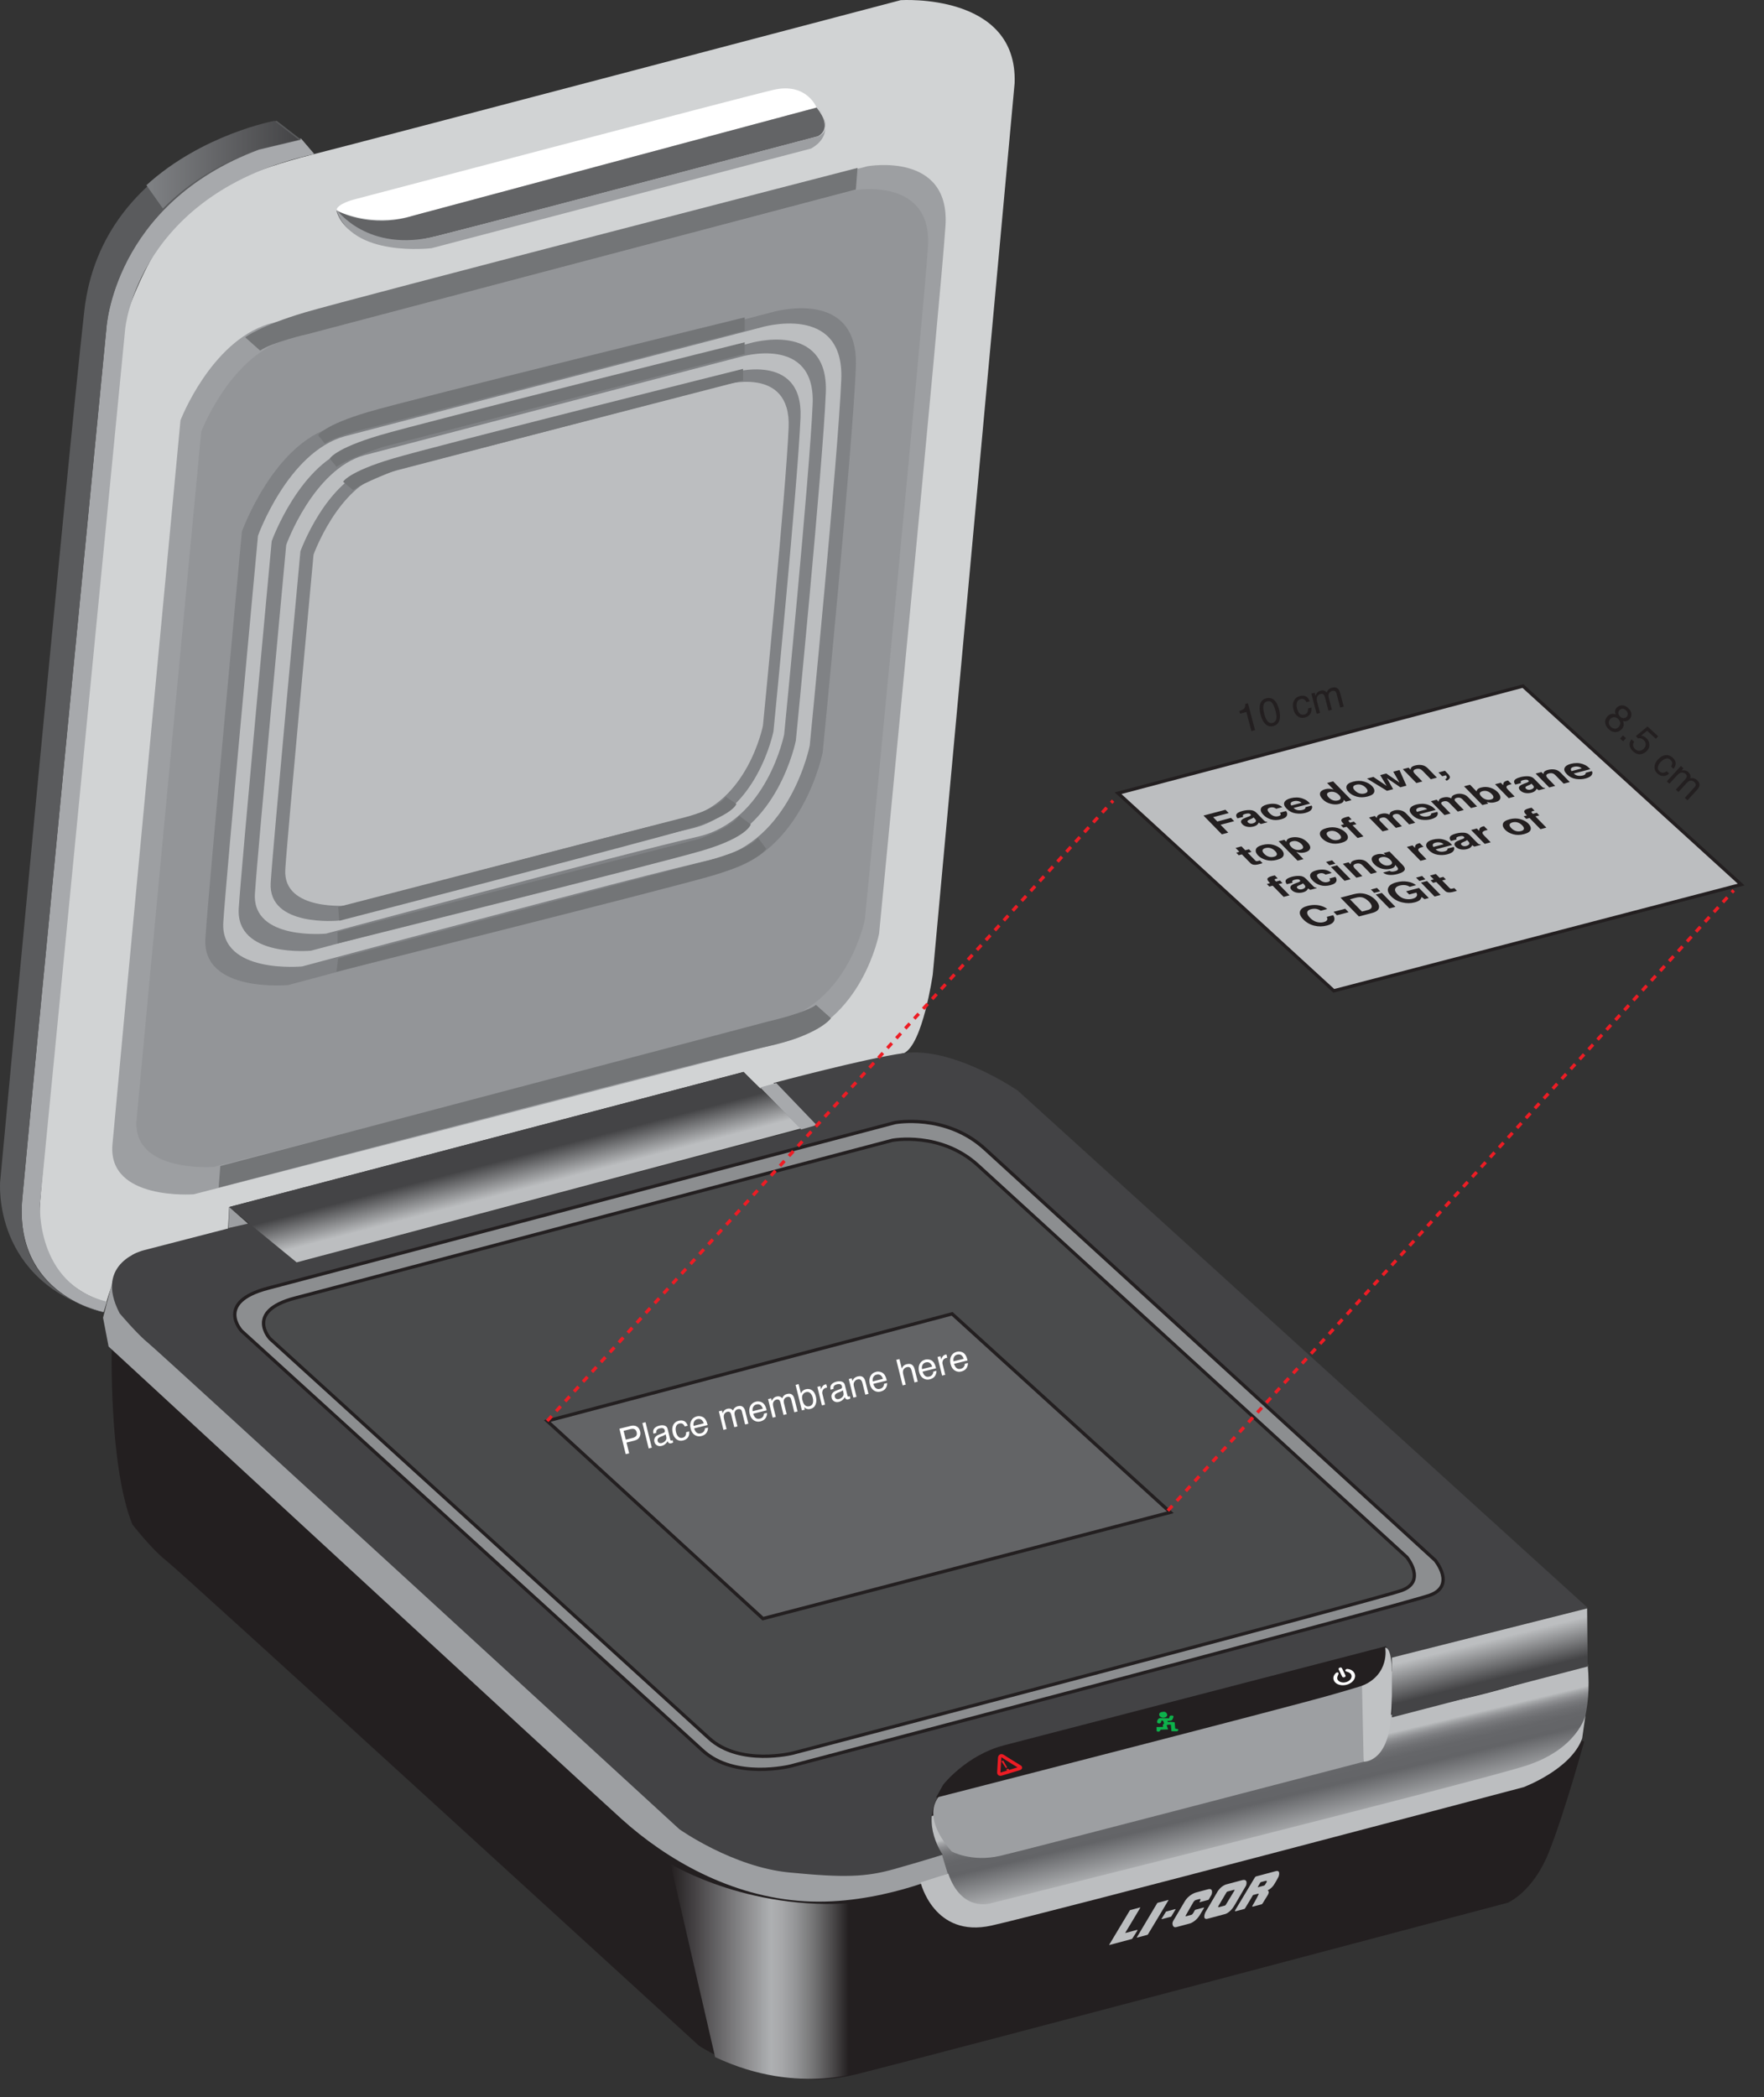 <?xml version="1.0" encoding="UTF-8"?><svg id="Layer_1" xmlns="http://www.w3.org/2000/svg" width="289.562" height="344.13" xmlns:xlink="http://www.w3.org/1999/xlink" viewBox="0 0 289.562 344.13"><rect x="0" y="0" width="289.562" height="344.13" fill="#333333" stroke="none"/><defs><clipPath id="clippath"><rect y="0" width="286.37" height="341.235" style="fill:none;"/></clipPath><clipPath id="clippath-1"><path d="M110.073,305.863s13.689,8.442,32.252,6.19l.188,27.577s-11.251,4.503-25.126-2.063l-7.314-31.704" style="fill:none;"/></clipPath><clipPath id="clippath-2"><rect y="0" width="286.37" height="341.235" style="fill:none;"/></clipPath><linearGradient id="linear-gradient" x1="-144" y1="683.625" x2="-143" y2="683.625" gradientTransform="translate(4781.363 22358.528) scale(32.44 -32.456)" gradientUnits="userSpaceOnUse"><stop offset="0" stop-color="#231f20"/><stop offset=".193" stop-color="#585658"/><stop offset=".511" stop-color="#aeb0b2"/><stop offset=".562" stop-color="#a7a8aa"/><stop offset=".636" stop-color="#949597"/><stop offset=".724" stop-color="#757576"/><stop offset=".824" stop-color="#4a4849"/><stop offset=".904" stop-color="#231f20"/><stop offset="1" stop-color="#231f20"/></linearGradient><clipPath id="clippath-3"><rect y="0" width="286.37" height="341.235" style="fill:none;"/></clipPath><clipPath id="clippath-4"><path d="M151.297,298.363s3.728,14.339,9.758,14.716c0,0-.188,0,5.466-1.131,5.654-1.132,83.115-21.497,83.115-21.497,0,0,9.105-1.983,10.256-7.168,.754-3.394,1.103-5.838,.726-10.175,0,0-1.469-1.179-5.993,1.272-2.898,1.571-10.987,3.612-13.437,4.179-2.45,.565-89.891,19.804-89.891,19.804" style="fill:none;"/></clipPath><linearGradient id="linear-gradient-2" x1="-144" y1="679.02" x2="-143" y2="679.02" gradientTransform="translate(9208.802 -1609.004) rotate(-90) scale(13.264 -13.258) skewX(-.013)" gradientUnits="userSpaceOnUse"><stop offset="0" stop-color="#bcbec0"/><stop offset=".534" stop-color="#636467"/><stop offset=".698" stop-color="#656669"/><stop offset=".784" stop-color="#6d6e71"/><stop offset=".852" stop-color="#7a7b7e"/><stop offset=".911" stop-color="#8d8e91"/><stop offset=".963" stop-color="#a5a7a9"/><stop offset="1" stop-color="#bcbec0"/></linearGradient><clipPath id="clippath-5"><polyline points="228.475 272.018 260.527 263.933 260.618 273.472 228.475 281.829 228.475 272.018" style="fill:none;"/></clipPath><linearGradient id="linear-gradient-3" x1="-144" y1="678.922" x2="-143" y2="678.922" gradientTransform="translate(-4090.731 1190.251) rotate(90) scale(6.388 -6.386) skewX(-.014)" gradientUnits="userSpaceOnUse"><stop offset="0" stop-color="#bcbec0"/><stop offset="1" stop-color="#444446"/></linearGradient><clipPath id="clippath-6"><polyline points="37.617 198.07 48.695 207.154 131.503 185.17 122.06 175.904 37.617 198.07" style="fill:none;"/></clipPath><linearGradient id="linear-gradient-4" x1="-144" y1="678.911" x2="-143" y2="678.911" gradientTransform="translate(3770.244 -587.614) rotate(-90) scale(5.431 -5.429) skewX(-.014)" gradientUnits="userSpaceOnUse"><stop offset="0" stop-color="#bcbec0"/><stop offset="1" stop-color="#444446"/></linearGradient><clipPath id="clippath-7"><rect y="0" width="286.37" height="341.235" style="fill:none;"/></clipPath><clipPath id="clippath-8"><path d="M26.744,34.227c3.617-3.671,8.582-7.141,15.395-9.671l6.901-1.636-3.995-3.088s-11.784,2.164-21.013,10.557" style="fill:none;"/></clipPath><linearGradient id="linear-gradient-5" x1="-144" y1="678.915" x2="-143" y2="678.915" gradientTransform="translate(3625.258 17014.44) scale(25.009 -25.021)" gradientUnits="userSpaceOnUse"><stop offset="0" stop-color="#808285"/><stop offset="1" stop-color="#444446"/></linearGradient></defs><g style="clip-path:url(#clippath);"><path d="M18.349,220.504s-.562,19.886,3.376,29.642c0,0,3.187,4.127,5.624,6.003,2.438,1.876,87.377,79.542,87.377,79.542,0,0,12.064,8.145,25.875,4.69,14.251-3.564,106.877-28.14,106.877-28.14,0,0,4.126-1.688,6.751-8.255,2.625-6.565,5.813-18.196,5.813-18.196L37.85,206.997l-18.938-1.5-.563,15.007" style="fill:#231f20;"/></g><g style="clip-path:url(#clippath-1);"><g style="clip-path:url(#clippath-2);"><rect y="0" width="286.37" height="341.235" style="fill:url(#linear-gradient);"/></g></g><g style="clip-path:url(#clippath-3);"><path d="M17.46,213.695s-11.895-2.634-10.896-16.17c.94-12.731,13.438-143.536,13.438-143.536,0,0,4.904-17.261,14.891-22.893,0,0,7.264-3.452,15.981-5.632C59.59,23.284,147.846,.027,147.846,.027c0,0,19.25-1.272,18.705,13.627l-13.438,146.261s-1.635,11.446-4.722,12.9l-23.789,5.814-2.542-2.725-84.443,22.166-.181,3.634-14.71,3.815s-3.087,.364-5.266,8.176" style="fill:#d1d3d4;"/></g><path d="M44.064,53.171l98.335-25.89s13.619-2.453,12.802,9.811c-.817,12.264-10.896,116.1-10.896,116.1,0,0-2.724,14.445-15.254,17.715-12.53,3.271-97.245,25.073-97.245,25.073,0,0-14.164,1.091-13.347-8.176,.817-9.266,11.168-118.825,11.168-118.825,0,0,4.903-12.809,14.437-15.808" style="fill:#9d9fa2;"/><path d="M46.747,55.818l93.418-24.596s12.939-2.331,12.162,9.32c-.775,11.651-10.351,110.296-10.351,110.296,0,0-2.587,13.722-14.491,16.829-11.903,3.107-92.382,23.82-92.382,23.82,0,0-13.457,1.035-12.681-7.767,.777-8.804,10.61-112.885,10.61-112.885,0,0,4.658-12.169,13.715-15.017" style="fill:#939598;"/><g style="clip-path:url(#clippath-4);"><rect x="148.014" y="259.713" width="116.264" height="65.582" transform="translate(-62.437 56.034) rotate(-13.463)" style="fill:url(#linear-gradient-2);"/></g><path d="M154.566,294.366s-3.995,2.907,1.634,9.448c0,0,3.268,1.817,7.99,.727,4.722-1.09,59.655-15.444,59.655-15.444l1.089-12.9-70.368,18.169" style="fill:#9d9fa2;"/><path d="M16.916,216.24l1.815-6.996s-1.18,3.543,2.18,6.996c3.315,3.407,90.798,83.759,90.798,83.759,0,0,12.168,7.631,20.158,7.086,7.99-.545,9.987,1.453,22.699-2.907l.999,3.27s-11.35,5.27-23.517,4.543c-12.167-.727-22.7-6.905-29.963-13.446-7.264-6.54-84.261-77.581-84.261-77.581l-.908-4.724" style="fill:#9d9fa2;"/><path d="M40.523,200.795l-16.889,4.361s-8.353,1.998-3.995,10.356c0,0,2.906,3.452,4.722,4.906,1.816,1.453,87.166,79.762,87.166,79.762,0,0,8.717,6.178,17.979,7.086,9.261,.908,12.711,.727,17.251-.545,4.54-1.272,7.99-2.362,7.99-2.362,0,0-3.578-4.994-.699-9.674,2.878-4.68,5.421-6.315,15.227-9.04,9.806-2.726,58.111-15.262,58.111-15.262,0,0,.545,.363,.545,1.816l32.687-8.357-93.522-84.85s-10.533-7.267-18.705-6.177c-6.185,.825-21.428,4.905-21.428,4.905l7.082,6.905-85.35,22.529-5.993-5.632s-1.09-.909-2.179-.727" style="fill:#434345;"/><path d="M43.957,211.404l102.966-27.185s8.294-1.574,14.73,4.292c6.435,5.867,73.935,67.535,73.935,67.535,0,0,3.431,4.149-.859,5.723s-104.967,28.043-104.967,28.043c0,0-9.152,2.29-14.444-2.575-5.291-4.864-75.651-68.821-75.651-68.821,0,0-4.433-4.722,4.29-7.012" style="fill:#8c8e90;"/><path d="M43.957,211.404l102.966-27.185s8.294-1.574,14.73,4.292c6.435,5.867,73.935,67.535,73.935,67.535,0,0,3.431,4.149-.859,5.723s-104.967,28.043-104.967,28.043c0,0-9.152,2.29-14.444-2.575-5.291-4.864-75.651-68.821-75.651-68.821,0,0-4.433-4.722,4.29-7.012Z" style="fill:none; stroke:#231f20; stroke-width:.545px;"/><path d="M154.991,292.987s3.728-4.783,9.88-6.388c6.265-1.636,62.515-16.216,62.515-16.216,0,0,.863,1.607,.408,2.725-1.023,2.519-1.962,2.695-9.125,4.769-7.16,2.075-64.621,16.808-64.621,16.808l.943-1.698" style="fill:#231f20;"/><path d="M154.991,292.987s3.728-4.783,9.88-6.388c6.265-1.636,62.515-16.216,62.515-16.216,0,0,.863,1.607,.408,2.725-1.023,2.519-1.962,2.695-9.125,4.769-7.16,2.075-64.621,16.808-64.621,16.808l.943-1.698Z" style="fill:none; stroke:#231f20; stroke-width:.409px;"/><path d="M165.109,290.122l-.734-1.118,.312-.095,.644,1.147-.222,.066Zm.124,.362c-.052-.085-.008-.171,.102-.204,.117-.036,.231,.003,.281,.088,.051,.083,.015,.169-.102,.205-.114,.034-.231-.006-.281-.089Z" style="fill:#ed1c24;"/><path d="M163.956,290.764l.138-2.346s.078-.536,.597-.181c.518,.355,2.604,1.625,2.604,1.625,0,0,.488,.218,.018,.361-.469,.143-2.9,.879-2.9,.879,0,0-.536,.198-.457-.338Z" style="fill:none; stroke:#ed1c24; stroke-linecap:round; stroke-linejoin:round; stroke-width:.545px;"/><path d="M190.34,281.574s-.247-.476,.283-.613c.531-.137,.757-.058,.929,.275,.171,.335-.129,.572-.472,.631-.342,.061-.593-.118-.728-.268" style="fill:#0db14b;"/><path d="M190.468,281.943l1.438,.03,.095-.342s.05-.106,.264-.113c.215-.006,.395,.034,.358,.223-.038,.188-.192,.46-.192,.46,0,0-.064,.216-.799,.185l.084,.207s.59-.081,1.108,.034l.089,1.051s.925,.031,.301,.429l-.919-.014-.095-1.074s-.447-.067-.692,.085l.233,.689-1.256,.046s.033,.291-.391,.336l-.226-.1-.026-.663,1.082-.024-.056-.272s.106-.247,.218-.301l-.162-.457-.294-.016s.019,.403-.266,.471c0,0-.397,.032-.428-.207-.031-.237,.15-.558,.365-.643l.167-.02" style="fill:#0db14b;"/><path d="M221.068,274.315c.307,.093,.604,.221,.73,.475,.217,.443-.108,.985-.727,1.209-.618,.226-1.296,.049-1.513-.395-.121-.246-.02-.511,.099-.761,.089-.188,.066-.271,.066-.271-.099-.276-.435-.038-.435-.038-.3,.291-.575,.731-.305,1.277,.325,.665,1.342,.931,2.269,.593,.927-.337,1.414-1.151,1.088-1.815-.215-.437-.656-.691-1.244-.725,0,0-.271,.112-.258,.21,.012,.101-.045,.159,.23,.241" style="fill:#fff;"/><path d="M220.865,274.942c.052,.106-.026,.237-.174,.291-.149,.054-.313,.012-.365-.095l-.584-1.19c-.052-.106,.027-.238,.174-.292,.15-.054,.312-.011,.364,.096l.585,1.19" style="fill:#fff;"/><path d="M185.457,313.501l-3.37,5.613s-.059,.078,.047,.049c.106-.027,3.592-.958,3.592-.958,0,0,.078-.024,.127-.065,.048-.041,.835-1.318,.835-1.318,0,0,.115-.174-.084-.121-.211,.056-1.848,.494-1.848,.494,0,0-.071-.002-.026-.056,.047-.054,2.435-4.064,2.435-4.064,0,0,.046-.085-.048-.06-.094,.026-1.567,.419-1.567,.419,0,0-.067,.005-.093,.067" style="fill:#bcbec0;"/><path d="M189.956,312.306l-3.331,5.588s-.068,.091,.048,.06c.117-.032,1.649-.441,1.649-.441,0,0,.048-.002,.104-.07,.059-.066,3.39-5.644,3.39-5.644,0,0-.025-.034-.071-.011-.047,.022-1.684,.45-1.684,.45,0,0-.065,.001-.105,.068" style="fill:#bcbec0;"/><path d="M191.352,313.771l-.678,1.1s-.035,.081,.059,.056,1.403-.375,1.403-.375c0,0,.107-.007,.141-.077,.022-.048,.697-1.147,.697-1.147,0,0,.022-.068-.072-.042-.093,.024-1.423,.379-1.423,.379,0,0-.104,.018-.127,.106" style="fill:#bcbec0;"/><path d="M194.456,312.055l-1.85,3.124s-.159,.284-.145,.485c.016,.202,.099,.715,.633,.572,.375-.101,2.261-.604,2.261-.604,0,0,.897-.279,1.538-1.285l.73-1.209s.127-.158-.13-.089l-1.205,.322s-.135,.02-.209,.18c-.108,.233-.21,.379-.21,.379,0,0-.142,.251-.307,.294-.164,.044-.842,.226-.842,.226,0,0-.198,.074-.061-.16,.136-.231,1.186-2.069,1.186-2.069,0,0,.17-.356,.462-.433,.293-.079,.597-.161,.597-.161,0,0,.257-.048,.122,.226-.136,.275-.114,.206-.114,.206,0,0-.058,.108,.059,.077,.152-.042,1.311-.35,1.311-.35,0,0,.081-.011,.116-.051,.034-.041,.48-.82,.48-.82,0,0,.418-1.154-.603-.88-.878,.233-1.86,.497-1.86,.497,0,0-1.206,.249-1.959,1.523" style="fill:#bcbec0;"/><path d="M203.866,308.543l-2.445,.653s-1.007,.166-1.667,1.395l-1.887,3.207s-.608,1.327,.389,1.058c.982-.264,2.862-.765,2.862-.765,0,0,.799-.195,1.504-1.391,.64-1.085,1.917-3.275,1.917-3.275,0,0,.439-1.179-.673-.882m-1.263,1.748s-1.29,2.129-1.382,2.278c-.091,.148-.198,.146-.198,.146,0,0-.676,.181-.923,.247-.245,.065-.085-.204-.085-.204,0,0,1.232-2.084,1.312-2.218,.081-.136,.22-.153,.22-.153,0,0,.843-.225,1.019-.272,.175-.047,.037,.176,.037,.176Z" style="fill:#bcbec0;"/><path d="M208.158,310.279c.003,.001,.004,.002,.004,.002,0,0-.029-.027-.004-.002" style="fill:#bcbec0;"/><path d="M208.293,310.091c-.001,0-.004,.002-.004,.002,0,0,.011-.005,.004-.002" style="fill:#bcbec0;"/><path d="M209.41,307.057c-.9,.24-3.193,.852-3.193,.852,0,0-.142,.019-.244,.201l-3.245,5.398s-.043,.166,.111,.126c.151-.041,1.458-.388,1.458-.388,0,0,.041-.052,.11-.142,.068-.09,1.219-2.032,1.219-2.032,0,0,.045-.093,.103-.109,.083-.023,.738-.197,.738-.197,0,0,.204-.078,.119,.122-.209,.498-1.039,1.918-1.039,1.918,0,0,.028,.096,.145,.063,.117-.031,1.435-.383,1.435-.383,0,0,.076-.069,.157-.183,.08-.115,.831-1.349,.831-1.349,0,0,.253-.448,.107-.606-.036-.038-.054-.058-.064-.069-.018-.011-.112-.072,.025-.137,.077-.036,.103-.048,.11-.051,.024-.013,.494-.269,.861-.858,.483-.775,.725-1.28,.725-1.28,0,0,.433-1.137-.469-.896m-1.507,1.828s-.206,.344-.264,.432c-.057,.088-.173,.119-.173,.119,0,0-.761,.202-.913,.244-.152,.041-.06-.088-.06-.088l.377-.647c.06-.086,.127-.095,.127-.095,0,0,.386-.104,.737-.197,.351-.094,.169,.232,.169,.232Z" style="fill:#bcbec0;"/><path d="M223.845,289.097s3.904,.182,4.449-7.086c.545-7.268,.181-7.813,.181-7.813,0,0,0-3.815-1.089-3.815,0,0,.817,4.36-3.814,6.268l.273,12.446" style="fill:#c0c2c4;"/><path d="M151.115,308.901s2.179,9.175,11.622,7.086c8.732-1.932,87.349-22.711,87.349-22.711,0,0,7.809-2.908,9.625-7.995l.544-3.815s-1.271,5.632-9.988,8.358c-9.669,3.023-87.711,22.529-87.711,22.529,0,0-4.721,1.454-6.901-4.905l-4.54,1.453" style="fill:#bcbec0;"/><g style="clip-path:url(#clippath-5);"><rect x="226.798" y="260.335" width="35.498" height="25.092" transform="translate(-58.332 66.648) rotate(-13.883)" style="fill:url(#linear-gradient-3);"/></g><g style="clip-path:url(#clippath-6);"><rect x="35.198" y="164.614" width="98.724" height="53.83" transform="translate(-45.356 27.347) rotate(-14.533)" style="fill:url(#linear-gradient-4);"/></g><polyline points="37.617 198.07 37.526 201.522 40.704 200.796 37.617 198.07" style="fill:#9d9fa2;"/><polyline points="127.417 177.72 124.784 178.447 131.503 185.351 134.045 184.625 127.417 177.72" style="fill:#a7a9ac;"/><g style="clip-path:url(#clippath-7);"><path d="M51.6,25.282l-2.179-2.544-6.9,1.636c-23.971,8.903-25.061,29.434-25.061,29.434,0,0-12.349,126.82-13.801,142.809-1.453,15.988,13.347,18.713,13.347,18.713l.545-1.726c-11.804-2.907-10.987-16.079-10.987-16.079L20.547,53.989s1.998-22.348,31.053-28.707" style="fill:#a7a9ac;"/><path d="M17.097,215.33s-14.891-2.543-13.438-18.532c1.452-15.989,13.801-142.809,13.801-142.809,0,0,1.089-20.531,25.06-29.434l6.901-1.635-3.995-3.089s-28.693,5.27-31.598,31.251C10.923,77.064,.027,193.891,.027,193.891c0,0-1.454,16.534,17.07,21.439" style="fill:#5a5b5d;"/></g><g style="clip-path:url(#clippath-8);"><rect x="24.032" y="19.832" width="25.008" height="14.395" style="fill:url(#linear-gradient-5);"/></g><path d="M55.232,34.548s5.448,2.725,12.349,.909c6.901-1.817,66.464-17.806,66.464-17.806,0,0-1.634-4.179-7.082-2.907-5.448,1.272-68.825,17.987-68.825,17.987,0,0-2.906,.727-2.906,1.817" style="fill:#fff;"/><path d="M55.232,34.548s1.453,7.995,16.526,4.179c15.072-3.815,62.469-16.352,62.469-16.352,0,0,2.724-1.09-.182-4.724l-66.464,17.806s-5.993,2.18-12.349-.909" style="fill:#636466;"/><path d="M55.232,34.367s5.085,7.267,16.526,4.36c11.44-2.907,61.742-16.17,61.742-16.17,0,0,3.995-.182,.727-5.088,0,0,3.45,4.361-1.09,6.905l-62.287,16.352s-13.257,1.635-15.618-6.359" style="fill:#9d9fa2;"/><path d="M54.687,70.069l71.913-18.805s14.437-4.361,13.892,8.994c-.545,13.354-5.448,63.228-5.448,63.228,0,0-3.269,16.625-16.616,19.622-13.348,2.998-71.095,18.533-71.095,18.533,0,0-14.165,1.363-13.62-7.631,.429-7.078,5.993-66.771,5.993-66.771,0,0,5.175-14.445,14.981-17.17" style="fill:#808285;"/><path d="M56.58,71.6l68.317-17.865s13.715-4.142,13.198,8.544c-.517,12.687-5.176,60.067-5.176,60.067,0,0-3.105,15.794-15.785,18.642-12.68,2.848-67.54,17.605-67.54,17.605,0,0-13.457,1.295-12.939-7.249,.407-6.724,5.693-63.432,5.693-63.432,0,0,4.917-13.723,14.232-16.312" style="fill:#bcbec0;"/><path d="M58.12,73.314l64.901-16.972s13.03-3.935,12.538,8.117c-.492,12.053-4.917,57.064-4.917,57.064,0,0-2.95,15.004-14.996,17.709-12.046,2.706-64.59,16.776-64.59,16.776,0,0-12.357,1.18-11.865-6.937,.387-6.388,5.408-60.261,5.408-60.261,0,0,4.671-13.036,13.521-15.496" style="fill:#808285;"/><path d="M59.828,74.696l61.657-16.123s12.377-3.738,11.911,7.711c-.467,11.45-4.672,54.21-4.672,54.21,0,0-2.802,14.254-14.245,16.825-11.445,2.57-60.956,15.889-60.956,15.889,0,0-12.144,1.168-11.677-6.542,.368-6.07,5.138-57.249,5.138-57.249,0,0,4.437-12.384,12.844-14.721" style="fill:#bcbec0;"/><path d="M61.517,76.489l58.574-15.317s11.759-3.552,11.315,7.325c-.444,10.878-4.438,51.5-4.438,51.5,0,0-2.661,13.542-13.533,15.984-10.872,2.441-57.908,15.094-57.908,15.094,0,0-11.538,1.11-11.093-6.216,.349-5.764,4.88-54.385,4.88-54.385,0,0,4.216-11.765,12.203-13.985" style="fill:#808285;"/><path d="M63.06,77.736l55.643-14.551s11.172-3.374,10.751,6.959c-.422,10.334-4.216,48.925-4.216,48.925,0,0-2.529,12.864-12.857,15.184-10.329,2.319-55.012,14.34-55.012,14.34,0,0-10.961,1.055-10.539-5.904,.331-5.478,4.637-51.667,4.637-51.667,0,0,4.005-11.177,11.593-13.286" style="fill:#bcbec0;"/><path d="M57.956,80.425l-1.634-1.362s.817-1.636,8.171-3.816c7.355-2.18,57.476-14.717,57.476-14.717v1.908l-56.931,14.717s-5.175,1.908-7.082,3.27" style="fill:#737577;"/><path d="M55.232,76.61l-1.089-1.363s.817-1.635,8.171-3.816c7.355-2.18,59.927-15.261,59.927-15.261v1.907l-59.382,15.262s-5.72,1.908-7.627,3.271" style="fill:#737577;"/><path d="M53.325,72.794l-1.089-1.363s.817-1.635,8.172-3.815c7.354-2.18,61.833-15.535,61.833-15.535v2.181l-61.016,15.807s-5.993,1.362-7.9,2.725" style="fill:#737577;"/><path d="M42.702,57.532l-2.452-2.18s2.452-1.908,9.807-4.088c7.354-2.181,90.707-23.711,90.707-23.711l-.272,3.543L50.601,54.807s-5.992,1.363-7.899,2.725" style="fill:#737577;"/><path d="M133.954,164.911l2.452,2.181s-1.635,2.452-9.262,4.36c-1.323,.331-1.612-.007-91.252,23.438l.272-3.543,89.891-23.71s5.993-1.363,7.899-2.726" style="fill:#737577;"/><path d="M119.154,130.753l1.725,1.181s-.544,1.908-7.899,4.088c-7.355,2.181-57.294,15.08-57.294,15.08l-.182-2.27,56.931-14.717s5.267-1.272,6.719-3.362" style="fill:#737577;"/><path d="M121.334,133.842l1.906,1.453s-.544,2.09-7.899,4.27c-7.355,2.181-59.927,15.262-59.927,15.262v-1.907l59.382-15.262s5.448-1.908,6.538-3.816" style="fill:#737577;"/><path d="M124.42,137.476l1.362,1.817s-1.362,2.18-8.716,4.361c-7.355,2.18-61.834,15.807-61.834,15.807l.272-2.181,60.745-16.079s6.719-1.727,8.171-3.725" style="fill:#737577;"/><path d="M48.422,213.014l98.062-25.891s7.9-1.499,14.029,4.088c6.129,5.587,70.414,64.318,70.414,64.318,0,0,3.269,3.952-.817,5.451-4.086,1.499-99.969,26.709-99.969,26.709,0,0-8.717,2.18-13.756-2.453-5.04-4.633-72.049-65.545-72.049-65.545,0,0-4.222-4.497,4.086-6.677" style="fill:#4a4b4c;"/><path d="M48.422,213.014l98.062-25.891s7.9-1.499,14.029,4.088c6.129,5.587,70.414,64.318,70.414,64.318,0,0,3.269,3.952-.817,5.451-4.086,1.499-99.969,26.709-99.969,26.709,0,0-8.717,2.18-13.756-2.453-5.04-4.633-72.049-65.545-72.049-65.545,0,0-4.222-4.497,4.086-6.677Z" style="fill:none; stroke:#231f20; stroke-width:.545px;"/><polyline points="89.826 233.182 125.238 265.613 192.111 248.171 156.291 215.603 89.826 233.182" style="fill:#636466;"/><polygon points="89.826 233.182 125.238 265.613 192.111 248.171 156.291 215.603 89.826 233.182" style="fill:none; stroke:#231f20; stroke-width:.545px;"/><polyline points="183.53 130.163 218.942 162.595 285.815 145.152 249.995 112.584 183.53 130.163" style="fill:#bcbec0;"/><polygon points="183.53 130.163 218.942 162.595 285.815 145.152 249.995 112.584 183.53 130.163" style="fill:none; stroke:#231f20; stroke-width:.545px;"/><g><path d="M101.679,234.45l1.866-.463c.369-.092,.693-.06,.972,.092,.279,.153,.466,.419,.56,.798,.081,.326,.05,.635-.093,.926-.143,.292-.422,.49-.84,.594l-1.303,.323,.438,1.764-.565,.14-1.035-4.174Zm2.334,.031c-.139-.028-.315-.016-.532,.038l-1.116,.277,.358,1.446,1.116-.277c.252-.062,.443-.167,.573-.314,.13-.146,.161-.356,.094-.629-.076-.307-.241-.488-.493-.541Z" style="fill:#fff;"/><path d="M105.449,233.514l.512-.127,1.035,4.174-.512,.127-1.035-4.174Z" style="fill:#fff;"/><path d="M108.936,235.125c.113-.045,.18-.113,.199-.206,.011-.051,.006-.12-.016-.206-.043-.175-.137-.287-.279-.335-.144-.049-.33-.044-.561,.013-.266,.066-.436,.185-.513,.357-.043,.096-.053,.225-.033,.388l-.477,.118c-.084-.378-.027-.67,.169-.875,.197-.206,.45-.346,.758-.423,.357-.088,.665-.093,.922-.012,.256,.082,.419,.266,.49,.554l.435,1.753c.014,.053,.034,.093,.065,.12,.029,.026,.079,.031,.149,.014,.023-.005,.048-.013,.075-.023,.028-.01,.058-.021,.088-.035l.094,.377c-.073,.043-.131,.072-.171,.088-.04,.016-.097,.033-.168,.05-.176,.044-.319,.013-.431-.092-.058-.056-.11-.142-.157-.259-.071,.163-.19,.317-.36,.466s-.373,.253-.607,.311c-.282,.07-.534,.042-.756-.085-.221-.127-.363-.318-.428-.576-.069-.282-.036-.522,.102-.722,.138-.198,.346-.351,.622-.459l.79-.304Zm-.734,1.648c.129,.058,.268,.069,.415,.033,.18-.044,.344-.13,.492-.254,.25-.209,.336-.47,.258-.784l-.102-.411c-.052,.055-.125,.109-.216,.16-.091,.05-.184,.094-.275,.128l-.299,.117c-.179,.07-.309,.144-.389,.22-.136,.128-.181,.289-.132,.484,.036,.147,.119,.25,.248,.308Z" style="fill:#fff;"/></g><g><path d="M112.29,233.189c.256,.113,.457,.368,.602,.764l-.497,.123c-.077-.18-.185-.318-.323-.416-.139-.097-.327-.116-.566-.057-.325,.081-.519,.297-.58,.65-.04,.229-.022,.495,.053,.797,.076,.305,.204,.545,.385,.721,.18,.176,.408,.23,.685,.162,.212-.053,.364-.159,.456-.319s.134-.358,.125-.594l.498-.123c.043,.417-.026,.748-.207,.991-.181,.243-.448,.408-.803,.496-.398,.099-.751,.032-1.059-.2-.31-.232-.518-.566-.626-1.002-.132-.534-.106-.981,.08-1.344,.185-.361,.478-.592,.88-.692,.343-.085,.643-.071,.898,.043Z" style="fill:#fff;"/><path d="M115.049,232.421c.226,.051,.412,.144,.558,.279,.14,.128,.252,.29,.336,.487,.065,.133,.137,.352,.213,.659l-2.213,.549c.086,.307,.22,.538,.401,.691,.182,.154,.414,.196,.698,.126,.265-.066,.454-.207,.568-.423,.062-.124,.096-.259,.099-.404l.503-.124c.015,.115,.002,.25-.04,.407-.04,.156-.096,.289-.166,.398-.116,.19-.282,.339-.496,.449-.114,.06-.249,.11-.403,.148-.376,.094-.73,.035-1.06-.176-.33-.21-.557-.564-.68-1.06-.121-.488-.088-.918,.101-1.288,.188-.371,.494-.608,.919-.714,.215-.053,.435-.054,.662-.002Zm.479,1.149c-.076-.216-.168-.382-.275-.496-.2-.212-.463-.277-.787-.197-.232,.058-.407,.191-.522,.4-.116,.208-.146,.445-.091,.709l1.676-.416Z" style="fill:#fff;"/></g><g><path d="M118,231.599l.506-.126,.106,.432c.084-.18,.167-.315,.248-.408,.141-.157,.317-.263,.531-.315,.242-.06,.452-.049,.629,.034,.101,.047,.201,.128,.302,.244,.073-.191,.178-.345,.31-.461,.135-.117,.297-.199,.488-.247,.409-.102,.724-.022,.944,.236,.119,.14,.213,.343,.279,.612l.503,2.025-.531,.132-.525-2.114c-.05-.202-.135-.329-.256-.379-.119-.051-.252-.059-.398-.022-.2,.05-.356,.16-.468,.331-.112,.17-.128,.412-.051,.728l.44,1.77-.519,.129-.493-1.986c-.051-.206-.112-.351-.185-.433-.112-.123-.275-.158-.487-.105-.193,.048-.35,.166-.471,.355-.121,.189-.134,.478-.036,.871l.4,1.614-.512,.127-.754-3.043Z" style="fill:#fff;"/><path d="M124.744,230.013c.227,.051,.412,.144,.558,.279,.14,.129,.252,.29,.337,.486,.065,.133,.136,.352,.211,.659l-2.212,.55c.086,.307,.22,.538,.401,.691s.415,.195,.698,.125c.266-.065,.454-.207,.568-.424,.062-.124,.096-.259,.099-.403l.503-.125c.015,.115,.001,.251-.039,.407-.041,.155-.097,.289-.167,.398-.116,.19-.282,.34-.496,.449-.114,.06-.249,.11-.403,.148-.376,.093-.73,.034-1.06-.177-.33-.21-.556-.564-.679-1.06-.121-.489-.089-.918,.1-1.289,.189-.37,.494-.608,.92-.714,.214-.053,.435-.054,.661-.003Zm.479,1.149c-.075-.217-.167-.382-.275-.496-.2-.211-.462-.277-.787-.196-.233,.058-.407,.191-.522,.4-.116,.208-.146,.444-.091,.708l1.676-.416Z" style="fill:#fff;"/></g><path d="M126.079,229.593l.505-.125,.107,.432c.084-.18,.167-.316,.248-.408,.141-.158,.316-.263,.531-.316,.242-.06,.452-.049,.629,.034,.101,.047,.201,.129,.302,.244,.073-.19,.177-.344,.31-.461s.297-.199,.488-.246c.408-.102,.724-.022,.944,.235,.119,.14,.212,.344,.279,.612l.502,2.026-.531,.132-.524-2.114c-.05-.202-.136-.329-.255-.38-.12-.051-.253-.058-.399-.021-.2,.05-.356,.16-.468,.33-.111,.171-.129,.413-.051,.728l.44,1.77-.519,.129-.492-1.986c-.052-.206-.113-.351-.186-.434-.113-.122-.275-.158-.487-.105-.193,.048-.351,.167-.472,.355-.12,.19-.132,.479-.035,.871l.4,1.614-.511,.127-.755-3.043Z" style="fill:#fff;"/><path d="M130.596,227.255l.497-.123,.376,1.515c.076-.174,.183-.318,.319-.433,.137-.116,.296-.196,.479-.241,.379-.095,.721-.041,1.022,.161s.515,.556,.641,1.064c.119,.481,.102,.91-.054,1.287-.154,.376-.44,.616-.854,.718-.231,.058-.441,.051-.628-.021-.112-.043-.24-.124-.385-.243l.097,.389-.472,.117-1.039-4.189Zm2.824,3.019c.083-.254,.08-.561-.009-.921-.079-.32-.215-.568-.404-.744-.19-.176-.419-.231-.686-.165-.233,.058-.417,.195-.551,.411-.133,.216-.149,.521-.052,.917,.071,.286,.165,.509,.281,.669,.218,.303,.511,.408,.88,.316,.277-.069,.457-.23,.541-.484Z" style="fill:#fff;"/><g><path d="M134.171,227.584l.486-.121,.13,.526c.015-.113,.081-.262,.2-.447,.119-.185,.279-.303,.482-.352,.009-.003,.025-.006,.049-.01s.062-.01,.119-.018l.134,.54c-.032,.002-.06,.005-.086,.01-.026,.004-.055,.01-.085,.018-.258,.065-.435,.196-.532,.397-.097,.199-.118,.408-.065,.624l.434,1.75-.512,.127-.755-3.043Z" style="fill:#fff;"/><path d="M138.022,227.903c.114-.044,.181-.113,.199-.206,.012-.052,.007-.12-.015-.206-.043-.175-.136-.286-.279-.334s-.33-.044-.561,.014c-.266,.065-.436,.185-.513,.357-.043,.096-.054,.225-.033,.388l-.477,.118c-.084-.378-.027-.671,.17-.876s.45-.346,.758-.422c.357-.089,.665-.093,.922-.013,.256,.082,.418,.267,.49,.555l.435,1.753c.013,.054,.034,.094,.065,.12,.029,.027,.08,.031,.149,.015,.023-.006,.048-.014,.075-.023,.028-.011,.058-.021,.088-.035l.094,.378c-.073,.042-.131,.071-.171,.087-.04,.017-.097,.033-.168,.051-.176,.044-.319,.013-.431-.092-.058-.057-.11-.143-.157-.26-.071,.162-.19,.317-.361,.467-.17,.148-.372,.252-.606,.31-.282,.07-.534,.042-.756-.085s-.363-.319-.428-.576c-.069-.282-.036-.522,.102-.722,.138-.198,.345-.352,.622-.458l.789-.305Zm-.733,1.648c.13,.059,.268,.069,.416,.033,.179-.045,.343-.13,.491-.255,.25-.209,.336-.47,.258-.784l-.102-.411c-.052,.056-.124,.108-.216,.159-.092,.052-.184,.095-.275,.129l-.299,.116c-.18,.071-.309,.144-.389,.22-.137,.129-.181,.29-.132,.485,.036,.147,.119,.249,.248,.308Z" style="fill:#fff;"/></g><g><path d="M139.328,226.304l.486-.121,.106,.432c.1-.214,.221-.379,.363-.497,.141-.118,.31-.201,.507-.25,.432-.107,.761-.029,.987,.234,.124,.144,.225,.37,.301,.677l.483,1.952-.519,.129-.476-1.918c-.047-.186-.111-.329-.193-.428-.139-.167-.327-.221-.565-.162-.121,.03-.218,.067-.289,.111-.13,.077-.231,.19-.307,.342-.06,.122-.09,.239-.089,.352,.001,.114,.025,.27,.075,.468l.396,1.595-.512,.127-.755-3.043Z" style="fill:#fff;"/><path d="M144.462,225.118c.227,.051,.412,.144,.558,.279,.14,.129,.252,.29,.336,.487,.065,.133,.136,.352,.212,.659l-2.212,.549c.086,.307,.221,.538,.401,.691,.182,.153,.414,.195,.698,.124,.265-.066,.454-.206,.568-.423,.062-.124,.096-.259,.099-.404l.503-.124c.015,.115,.001,.251-.039,.407-.041,.156-.097,.289-.167,.398-.116,.19-.282,.34-.496,.449-.114,.06-.249,.11-.403,.148-.376,.093-.73,.035-1.06-.176-.329-.21-.556-.564-.679-1.06-.121-.489-.088-.918,.1-1.289s.494-.608,.92-.714c.215-.053,.435-.054,.661-.003Zm.479,1.149c-.076-.216-.168-.382-.275-.496-.2-.211-.463-.277-.787-.197-.232,.058-.407,.191-.522,.4-.116,.208-.145,.445-.091,.709l1.676-.416Z" style="fill:#fff;"/></g><g><path d="M147.128,223.151l.512-.127,.387,1.557c.082-.183,.164-.318,.245-.404,.139-.149,.33-.254,.576-.315,.441-.109,.778-.028,1.013,.24,.127,.147,.228,.37,.302,.67l.484,1.952-.525,.131-.476-1.918c-.056-.224-.125-.38-.207-.471-.134-.144-.329-.184-.585-.12-.212,.053-.386,.173-.522,.362-.136,.189-.153,.485-.053,.891l.4,1.614-.512,.127-1.039-4.189Z" style="fill:#fff;"/><path d="M152.547,223.11c.226,.052,.412,.144,.558,.279,.14,.129,.252,.29,.336,.487,.065,.133,.136,.352,.212,.659l-2.212,.549c.086,.308,.22,.538,.401,.691s.414,.195,.698,.125c.265-.066,.454-.207,.568-.423,.062-.125,.096-.259,.099-.404l.503-.125c.015,.115,.002,.251-.04,.407-.04,.156-.096,.289-.166,.398-.117,.19-.282,.34-.496,.449-.114,.06-.249,.11-.403,.148-.376,.094-.73,.035-1.06-.176s-.557-.564-.68-1.06c-.121-.488-.088-.918,.101-1.289,.188-.37,.494-.608,.919-.714,.215-.053,.435-.054,.662-.003Zm.479,1.149c-.076-.216-.168-.382-.275-.495-.2-.212-.463-.277-.787-.197-.232,.058-.407,.191-.522,.4-.116,.208-.146,.444-.091,.708l1.676-.416Z" style="fill:#fff;"/></g><path d="M153.894,222.688l.485-.121,.131,.526c.015-.112,.081-.262,.199-.447,.119-.185,.28-.302,.483-.352,.009-.002,.025-.006,.049-.01,.022-.004,.062-.009,.118-.017l.134,.539c-.031,.002-.06,.005-.086,.01-.026,.004-.055,.01-.084,.018-.258,.065-.435,.196-.532,.397-.098,.199-.119,.407-.065,.624l.435,1.75-.512,.127-.755-3.043Z" style="fill:#fff;"/><path d="M157.718,221.827c.226,.051,.411,.144,.557,.28,.14,.128,.252,.29,.336,.486,.065,.133,.136,.353,.212,.66l-2.212,.549c.086,.307,.22,.538,.401,.691,.182,.154,.414,.195,.698,.125,.265-.065,.454-.206,.568-.423,.062-.124,.096-.259,.099-.404l.503-.124c.015,.115,.002,.251-.039,.406-.041,.156-.097,.289-.167,.399-.116,.19-.282,.339-.496,.449-.114,.06-.249,.11-.403,.148-.376,.093-.73,.034-1.059-.177-.33-.21-.557-.564-.681-1.06-.121-.488-.087-.918,.101-1.289,.188-.37,.494-.608,.919-.713,.215-.054,.435-.055,.663-.003Zm.478,1.149c-.076-.216-.168-.382-.275-.496-.199-.212-.463-.277-.787-.197-.232,.058-.407,.191-.522,.4-.116,.208-.145,.444-.091,.709l1.676-.416Z" style="fill:#fff;"/><g><path d="M203.554,117.111l-.112-.426c.391-.145,.652-.285,.787-.418,.135-.134,.194-.382,.183-.744l.439-.116,1.164,4.402-.592,.157-.828-3.13-1.04,.274Z" style="fill:#231f20;"/><path d="M209.259,114.977c.294,.311,.525,.785,.692,1.419,.159,.601,.201,1.121,.126,1.562-.109,.634-.459,1.027-1.047,1.184-.531,.141-.987,.015-1.369-.378-.317-.328-.561-.816-.733-1.464-.133-.503-.182-.951-.148-1.346,.065-.735,.417-1.187,1.052-1.355,.572-.151,1.048-.025,1.428,.379Zm.221,3.093c.103-.3,.064-.799-.121-1.494-.133-.502-.305-.899-.514-1.19s-.492-.391-.849-.296c-.328,.087-.527,.305-.597,.652s-.026,.821,.133,1.42c.119,.451,.264,.801,.433,1.049,.259,.379,.568,.519,.927,.425,.288-.076,.484-.265,.588-.565Z" style="fill:#231f20;"/><path d="M214.324,114.26c.281,.119,.504,.394,.668,.823l-.54,.144c-.087-.195-.206-.345-.358-.448-.154-.104-.359-.122-.618-.054-.354,.094-.561,.334-.623,.72-.039,.25-.016,.54,.071,.869,.088,.331,.232,.591,.432,.779,.199,.19,.449,.244,.75,.165,.23-.061,.395-.18,.492-.356,.097-.176,.14-.393,.126-.65l.54-.143c.055,.455-.015,.815-.208,1.084-.192,.269-.482,.453-.866,.555-.433,.114-.819,.048-1.16-.199-.34-.249-.573-.609-.698-1.083-.153-.58-.133-1.068,.064-1.467,.196-.398,.513-.654,.949-.77,.372-.098,.699-.088,.981,.032Z" style="fill:#231f20;"/><path d="M215.255,113.824l.549-.145,.124,.47c.09-.197,.177-.348,.266-.45,.148-.174,.34-.292,.572-.353,.264-.07,.492-.06,.688,.026,.109,.05,.221,.138,.334,.262,.076-.21,.185-.38,.331-.509,.144-.13,.319-.222,.527-.277,.444-.117,.789-.037,1.034,.241,.133,.15,.237,.372,.315,.664l.582,2.201-.576,.153-.608-2.297c-.058-.221-.153-.357-.285-.411-.132-.053-.277-.058-.435-.016-.218,.058-.387,.18-.505,.367-.119,.189-.133,.453-.042,.795l.509,1.923-.565,.15-.571-2.158c-.059-.225-.129-.381-.21-.47-.124-.132-.303-.168-.533-.106-.209,.056-.379,.186-.508,.395-.129,.209-.136,.525-.023,.952l.464,1.753-.557,.147-.874-3.307Z" style="fill:#231f20;"/></g><g><path d="M265.112,116.807c-.009-.239,.078-.46,.262-.661,.231-.251,.519-.384,.866-.397,.348-.015,.688,.132,1.022,.438,.322,.296,.498,.613,.525,.951s-.062,.622-.271,.85c-.192,.211-.403,.331-.628,.363-.127,.021-.285,.008-.477-.037,.081,.192,.125,.368,.129,.524,.006,.294-.106,.567-.336,.818-.272,.297-.602,.458-.99,.481s-.764-.131-1.129-.465c-.328-.301-.523-.644-.588-1.029-.064-.387,.06-.748,.371-1.088,.182-.199,.388-.328,.618-.384s.477-.034,.738,.064c-.071-.158-.11-.301-.113-.429Zm-.028,2.777c.225,.013,.435-.087,.627-.298,.2-.218,.285-.443,.256-.68-.03-.234-.15-.449-.357-.639-.203-.186-.422-.279-.655-.281s-.444,.1-.63,.303c-.162,.177-.242,.381-.242,.617,0,.234,.122,.465,.367,.69,.196,.18,.408,.275,.635,.288Zm1.447-1.741c.2-.008,.367-.084,.5-.229,.115-.127,.17-.288,.167-.486-.003-.197-.108-.389-.314-.576-.204-.188-.398-.27-.587-.248-.188,.023-.347,.105-.476,.246-.145,.16-.2,.338-.164,.535,.035,.197,.133,.369,.292,.515,.186,.171,.38,.253,.581,.243Z" style="fill:#231f20;"/><path d="M266.41,120.681l.492,.449-.471,.514-.491-.449,.47-.514Z" style="fill:#231f20;"/><path d="M268.25,121.73c-.193,.268-.234,.537-.122,.81,.057,.139,.152,.269,.284,.389,.25,.231,.51,.321,.777,.271,.268-.049,.49-.171,.668-.366,.216-.234,.31-.482,.285-.743s-.139-.483-.34-.667c-.146-.133-.297-.22-.453-.259s-.317-.042-.482-.009l-.348-.357,1.918-1.582,1.752,1.605-.375,.41-1.435-1.315-1.001,.807c.133,.012,.248,.035,.346,.07,.174,.062,.342,.17,.507,.321,.31,.283,.479,.624,.513,1.019,.032,.397-.091,.749-.371,1.055-.291,.319-.647,.51-1.068,.572-.418,.065-.845-.103-1.275-.498-.275-.252-.447-.551-.518-.9-.068-.348,.029-.692,.299-1.037l.44,.404Z" style="fill:#231f20;"/><path d="M275.052,125.149c.052,.301-.06,.637-.332,1.008l-.411-.377c.117-.179,.178-.361,.182-.545,.006-.185-.091-.367-.289-.549-.27-.248-.584-.293-.941-.135-.231,.102-.462,.277-.691,.528-.231,.253-.373,.515-.424,.784-.051,.271,.037,.51,.268,.721,.176,.161,.363,.234,.565,.223,.201-.014,.406-.096,.616-.246l.411,.378c-.352,.292-.694,.429-1.023,.411-.33-.019-.643-.162-.935-.431-.33-.302-.482-.663-.457-1.084,.023-.421,.201-.811,.531-1.173,.405-.443,.828-.69,1.27-.739,.44-.05,.826,.079,1.159,.384,.284,.26,.452,.541,.504,.842Z" style="fill:#231f20;"/><path d="M275.92,125.698l.42,.383-.328,.358c.213-.032,.387-.04,.521-.021,.227,.032,.43,.129,.606,.291,.201,.184,.318,.383,.35,.594,.018,.119,.004,.26-.041,.422,.219-.049,.422-.047,.607,.004,.188,.051,.359,.148,.519,.294,.339,.31,.458,.645,.356,1.003-.055,.191-.185,.399-.389,.622l-1.537,1.68-.44-.403,1.603-1.752c.154-.168,.217-.322,.19-.462s-.101-.265-.221-.376c-.167-.152-.36-.229-.583-.227s-.452,.133-.691,.394l-1.342,1.468-.432-.395,1.508-1.647c.156-.172,.25-.315,.281-.432,.043-.177-.023-.345-.199-.506-.16-.146-.363-.219-.607-.215s-.516,.169-.812,.494l-1.225,1.338-.424-.388,2.309-2.522Z" style="fill:#231f20;"/></g><g><path d="M197.555,133.831l3.606-.95,.529,.542-2.556,.673,.694,.71,2.24-.59,.523,.536-2.24,.59,1.265,1.294-1.05,.276-3.012-3.082Z" style="fill:#231f20;"/><path d="M204.902,134.024c.169-.062,.282-.114,.34-.155,.105-.074,.12-.149,.045-.226-.092-.094-.208-.144-.351-.151s-.318,.017-.526,.072c-.234,.062-.366,.141-.397,.235-.019,.07,.004,.152,.066,.246l-.943,.248c-.175-.206-.242-.393-.205-.565,.064-.27,.41-.488,1.042-.654,.411-.108,.824-.155,1.241-.14,.416,.015,.759,.16,1.026,.435l1.023,1.047c.071,.072,.159,.16,.265,.262,.083,.076,.154,.124,.213,.144,.06,.019,.13,.03,.212,.031l.086,.088-1.062,.28c-.075-.039-.138-.076-.19-.114-.051-.037-.104-.082-.162-.131-.049,.125-.131,.243-.246,.352-.14,.13-.342,.231-.609,.301-.34,.089-.68,.104-1.016,.045-.338-.06-.611-.198-.823-.414-.274-.281-.295-.531-.06-.75,.129-.12,.369-.245,.721-.374l.31-.113Zm.871,.121c-.04,.041-.085,.076-.134,.107-.05,.032-.124,.068-.223,.11l-.198,.084c-.186,.077-.31,.144-.369,.2-.101,.095-.096,.2,.017,.315,.1,.102,.218,.163,.356,.184s.274,.012,.409-.023c.214-.057,.374-.145,.48-.268,.106-.123,.065-.285-.123-.486l-.216-.222Z" style="fill:#231f20;"/><path d="M209.491,132.721c-.102-.08-.224-.144-.366-.193-.2-.063-.415-.064-.646-.002-.33,.087-.459,.246-.385,.477,.039,.123,.144,.272,.315,.447,.163,.167,.327,.293,.49,.377,.303,.159,.615,.196,.939,.111,.23-.06,.355-.141,.378-.242,.022-.101-.015-.214-.111-.34l.998-.263c.154,.188,.215,.388,.181,.6-.052,.342-.379,.593-.981,.751-.603,.159-1.151,.166-1.648,.023-.496-.142-.914-.388-1.253-.734-.382-.391-.523-.737-.423-1.038,.102-.3,.428-.523,.979-.669,.47-.123,.916-.16,1.341-.11,.424,.049,.822,.23,1.195,.54l-1.002,.264Z" style="fill:#231f20;"/><path d="M212.843,130.866c.331,.002,.656,.059,.977,.168,.286,.095,.538,.226,.759,.393,.129,.098,.287,.246,.475,.444l-2.723,.717c.239,.225,.525,.352,.861,.379,.205,.018,.413-.001,.623-.056,.223-.059,.37-.142,.44-.248,.039-.058,.055-.127,.048-.21l.998-.263c.106,.143,.119,.312,.04,.507-.118,.31-.478,.545-1.081,.704-.497,.131-1.027,.153-1.591,.066-.564-.087-1.052-.341-1.464-.763-.387-.396-.511-.744-.374-1.045,.138-.302,.48-.524,1.028-.669,.325-.085,.653-.127,.983-.125Zm-.958,.901c-.053,.124-.025,.264,.085,.422l1.684-.444c-.173-.154-.377-.252-.612-.292-.236-.042-.47-.031-.7,.03-.251,.066-.403,.161-.456,.284Z" style="fill:#231f20;"/></g><g><path d="M218.234,129.434c.235,.015,.461,.06,.676,.139l-1.065-1.089,.991-.261,3.012,3.081-.95,.251-.31-.316c-.007,.172-.069,.313-.188,.421-.118,.109-.31,.198-.575,.268-.438,.115-.909,.104-1.419-.033s-.929-.374-1.259-.712c-.381-.389-.533-.734-.458-1.034,.076-.301,.359-.516,.851-.646,.227-.06,.458-.082,.693-.067Zm1.829,1.562c.021-.164-.066-.346-.261-.545-.273-.279-.584-.448-.933-.508-.212-.035-.412-.028-.6,.021-.286,.075-.431,.197-.435,.364-.005,.168,.088,.349,.279,.544,.205,.21,.439,.361,.697,.451,.26,.09,.528,.1,.805,.027,.276-.073,.426-.191,.447-.355Z" style="fill:#231f20;"/><path d="M225.581,129.969c-.082,.321-.445,.566-1.088,.735-.643,.169-1.237,.177-1.786,.022-.547-.154-.985-.399-1.312-.734-.321-.329-.441-.655-.362-.98,.08-.324,.441-.571,1.084-.741,.643-.169,1.239-.174,1.79-.017,.552,.159,.988,.402,1.31,.731,.327,.335,.449,.663,.365,.983Zm-1.103-.123c.032-.164-.065-.361-.287-.589-.224-.228-.472-.384-.746-.467-.273-.083-.553-.086-.839-.011-.285,.075-.445,.194-.479,.358-.033,.165,.061,.361,.284,.589,.224,.229,.474,.385,.749,.468,.275,.084,.557,.088,.842,.013,.286-.075,.444-.195,.477-.36Z" style="fill:#231f20;"/><path d="M226.56,127.194l.991-.261,2.176,1.493-1.023-1.797,1.019-.269,1.147,2.567-1.005,.265-2.211-1.507,1.031,1.818-1.016,.268-3.279-2.005,1.049-.276,2.184,1.483-1.062-1.778Z" style="fill:#231f20;"/><path d="M233.404,125.555c.365,.059,.689,.232,.968,.518l1.502,1.536-1.002,.264-1.356-1.388c-.118-.12-.233-.205-.349-.255-.21-.092-.448-.102-.717-.032-.329,.086-.471,.231-.426,.435,.025,.107,.106,.232,.245,.373l1.207,1.234-.978,.257-2.227-2.277,.946-.249,.326,.333c.011-.15,.046-.266,.107-.347,.11-.145,.318-.258,.626-.339,.385-.102,.761-.123,1.126-.064Z" style="fill:#231f20;"/></g><path d="M237.223,127.878c.164-.085,.254-.179,.271-.281,.017-.102-.038-.226-.162-.371l-.593,.156-.612-.626,1.057-.278,.529,.542c.093,.095,.17,.2,.23,.314,.06,.114,.07,.224,.031,.328-.042,.113-.124,.212-.247,.296-.124,.084-.216,.134-.277,.15l-.226-.231Z" style="fill:#231f20;"/><g><path d="M203.337,140.342l-.416-.425,.521-.137-.622-.636,.967-.255,.622,.636,.607-.16,.416,.425-.607,.16,1.178,1.206c.092,.093,.168,.146,.23,.159s.192-.006,.391-.059c.03-.008,.06-.017,.093-.026,.032-.01,.065-.019,.096-.029l.435,.446-.453,.132c-.452,.131-.815,.166-1.09,.103-.177-.04-.335-.13-.474-.273l-1.373-1.404-.52,.137Z" style="fill:#231f20;"/><path d="M210.698,140.359c-.082,.321-.445,.566-1.088,.736s-1.237,.176-1.786,.021c-.547-.155-.985-.399-1.312-.733-.321-.329-.441-.656-.362-.981,.08-.324,.44-.571,1.083-.74s1.24-.175,1.791-.017c.552,.159,.988,.402,1.31,.731,.327,.335,.449,.662,.365,.983Zm-1.103-.123c.032-.164-.065-.361-.287-.589-.224-.229-.473-.384-.746-.467-.273-.083-.553-.086-.839-.011-.285,.075-.445,.195-.479,.358-.034,.164,.061,.36,.284,.589,.224,.229,.474,.384,.748,.468,.276,.084,.557,.087,.843,.012,.285-.076,.444-.195,.477-.36Z" style="fill:#231f20;"/><path d="M213.299,137.465c.497,.116,.931,.365,1.304,.746,.393,.401,.543,.748,.451,1.036-.093,.29-.373,.496-.843,.62-.299,.079-.592,.099-.878,.06-.158-.022-.336-.067-.533-.137l1.162,1.19-.967,.255-3.108-3.18,.936-.247,.33,.337c.009-.127,.045-.235,.108-.324,.119-.159,.329-.279,.631-.358,.44-.116,.908-.115,1.406,.001Zm-.332,.626c-.265-.1-.547-.111-.845-.033-.358,.094-.504,.261-.436,.502,.037,.127,.138,.274,.301,.441,.259,.265,.558,.421,.895,.467,.2,.026,.396,.015,.585-.035,.274-.073,.422-.192,.44-.359s-.076-.357-.284-.57c-.172-.176-.391-.314-.656-.415Z" style="fill:#231f20;"/><path d="M221.231,137.584c-.082,.321-.445,.566-1.088,.735-.643,.169-1.237,.177-1.786,.022-.547-.155-.985-.399-1.312-.734-.321-.329-.441-.655-.362-.98,.08-.324,.44-.571,1.083-.741,.643-.169,1.24-.175,1.791-.017,.552,.159,.988,.402,1.31,.731,.327,.335,.449,.662,.365,.983Zm-1.103-.123c.032-.165-.065-.361-.287-.589-.224-.229-.473-.384-.746-.467-.273-.083-.553-.086-.839-.011-.285,.075-.445,.195-.479,.358-.034,.165,.061,.36,.284,.589,.224,.229,.474,.385,.748,.468,.276,.084,.557,.087,.843,.012,.285-.075,.444-.195,.477-.359Z" style="fill:#231f20;"/><path d="M221.182,134.034c.053-.011,.124-.026,.215-.045l.475,.486c-.059,.01-.154,.031-.285,.063-.132,.032-.204,.073-.217,.123-.013,.05,.003,.097,.046,.141,.044,.045,.106,.109,.189,.193l.642-.169,.411,.421-.641,.169,1.798,1.84-.971,.256-1.798-1.84-.549,.144-.412-.421,.535-.141-.144-.146c-.238-.244-.335-.43-.29-.558,.008-.174,.283-.333,.824-.476,.062-.016,.119-.03,.172-.041Z" style="fill:#231f20;"/><path d="M229.411,132.922c.198-.003,.41,.027,.637,.091,.183,.052,.35,.131,.498,.236,.099,.071,.22,.181,.364,.329l1.398,1.44-1.001,.264-1.42-1.453c-.085-.087-.178-.152-.277-.196-.191-.083-.402-.094-.636-.032-.27,.071-.39,.188-.358,.352,.018,.086,.077,.181,.177,.283l1.328,1.358-.984,.259-1.328-1.358c-.133-.136-.251-.228-.357-.277-.19-.088-.405-.101-.645-.038-.279,.074-.412,.178-.4,.314,.009,.077,.074,.177,.195,.301l1.342,1.373-.991,.261-2.226-2.277,.95-.251,.325,.333c.005-.15,.037-.265,.096-.344,.102-.139,.304-.249,.606-.329,.286-.075,.555-.097,.806-.067,.212,.034,.409,.097,.591,.19-.003-.168,.06-.308,.189-.421,.14-.116,.333-.206,.58-.271,.164-.043,.346-.067,.544-.07Z" style="fill:#231f20;"/><path d="M233.466,131.901c.33,.002,.655,.059,.977,.169,.285,.095,.538,.226,.758,.393,.129,.098,.287,.246,.475,.444l-2.723,.717c.239,.225,.526,.351,.862,.379,.205,.018,.413-.001,.623-.056,.223-.059,.369-.142,.44-.248,.04-.058,.056-.127,.049-.21l.997-.263c.106,.143,.12,.312,.04,.508-.117,.31-.477,.545-1.08,.704-.498,.131-1.028,.153-1.592,.066-.562-.087-1.051-.341-1.463-.763-.387-.396-.511-.744-.374-1.045,.137-.301,.479-.524,1.027-.668,.325-.086,.654-.127,.984-.126Zm-.959,.901c-.053,.124-.025,.264,.085,.422l1.685-.444c-.173-.154-.378-.251-.613-.291-.236-.042-.469-.031-.699,.029-.251,.066-.403,.161-.457,.284Z" style="fill:#231f20;"/></g><g><path d="M239.568,130.247c.198-.003,.41,.027,.637,.09,.183,.052,.349,.131,.498,.236,.099,.071,.22,.18,.364,.328l1.398,1.44-1.001,.264-1.42-1.453c-.085-.086-.178-.152-.277-.195-.191-.084-.402-.094-.636-.032-.27,.071-.39,.188-.359,.352,.019,.087,.078,.181,.178,.283l1.328,1.358-.984,.259-1.328-1.358c-.133-.135-.252-.228-.357-.277-.19-.089-.405-.102-.645-.038-.279,.074-.413,.178-.4,.314,.009,.077,.073,.177,.195,.301l1.342,1.373-.991,.261-2.226-2.277,.95-.251,.325,.333c.005-.15,.037-.265,.095-.344,.102-.139,.305-.248,.607-.328,.285-.075,.554-.098,.805-.067,.212,.033,.408,.097,.591,.19-.003-.169,.06-.309,.188-.421,.141-.116,.334-.206,.581-.271,.164-.043,.346-.067,.544-.07Z" style="fill:#231f20;"/><path d="M244.602,129.255c.491,.142,.903,.385,1.238,.727,.346,.354,.495,.684,.447,.989-.048,.306-.319,.524-.814,.654-.31,.082-.596,.109-.858,.084-.156-.015-.354-.061-.595-.139l.28,.287-.964,.254-3.012-3.081,.978-.257,1.072,1.097c.021-.139,.078-.256,.174-.352,.109-.117,.301-.21,.574-.283,.495-.13,.987-.124,1.478,.019Zm.542,1.605c.019-.162-.07-.343-.268-.545-.159-.162-.324-.287-.497-.375-.328-.167-.668-.203-1.022-.11-.357,.094-.506,.257-.447,.489,.033,.123,.131,.268,.293,.434,.19,.195,.42,.338,.689,.429s.55,.098,.843,.021c.253-.067,.39-.181,.409-.342Z" style="fill:#231f20;"/><path d="M247.457,128.091c.013-.003,.042-.009,.087-.019l.598,.611c-.066,.012-.124,.024-.174,.035-.049,.011-.089,.021-.118,.029-.394,.103-.581,.252-.562,.443,.01,.107,.104,.253,.283,.435l1.066,1.091-.984,.259-2.231-2.282,.933-.246,.39,.398c.002-.192,.031-.331,.089-.416,.092-.142,.283-.251,.576-.328,.019-.005,.035-.008,.048-.011Z" style="fill:#231f20;"/></g><path d="M250.518,128.475c.168-.062,.281-.114,.339-.155,.105-.074,.121-.149,.046-.226-.092-.094-.209-.144-.351-.151-.144-.007-.318,.017-.527,.072-.234,.062-.365,.141-.396,.235-.019,.07,.003,.152,.066,.246l-.943,.248c-.175-.206-.243-.393-.205-.565,.062-.27,.41-.487,1.042-.653,.41-.108,.824-.155,1.24-.14,.416,.015,.759,.16,1.027,.435l1.023,1.047c.07,.072,.158,.16,.264,.262,.083,.076,.154,.124,.214,.144s.13,.03,.212,.031l.086,.088-1.063,.28c-.074-.039-.138-.076-.189-.114-.051-.037-.105-.081-.163-.131-.048,.125-.13,.243-.246,.352-.139,.13-.342,.231-.608,.301-.341,.089-.68,.104-1.017,.045-.337-.06-.611-.198-.823-.414-.274-.281-.294-.531-.06-.75,.129-.12,.369-.245,.721-.374l.31-.113Zm.87,.122c-.039,.04-.084,.076-.134,.107-.049,.032-.123,.068-.223,.11l-.198,.084c-.186,.077-.31,.144-.369,.2-.101,.095-.095,.2,.017,.315,.1,.102,.219,.163,.357,.184,.138,.021,.274,.012,.409-.023,.214-.057,.374-.145,.479-.268,.107-.123,.065-.285-.122-.486l-.217-.221Z" style="fill:#231f20;"/><g><path d="M255.211,126.279c.365,.059,.689,.231,.968,.517l1.502,1.537-1.002,.264-1.356-1.388c-.117-.12-.233-.206-.348-.256-.211-.092-.449-.102-.717-.032-.329,.087-.472,.231-.427,.436,.025,.107,.107,.231,.245,.373l1.207,1.235-.978,.257-2.227-2.277,.947-.249,.325,.333c.011-.15,.047-.266,.107-.347,.11-.145,.319-.258,.627-.339,.385-.102,.76-.122,1.125-.064Z" style="fill:#231f20;"/><path d="M258.841,125.216c.33,.002,.655,.059,.977,.168,.285,.095,.538,.226,.758,.393,.129,.098,.287,.246,.475,.444l-2.723,.717c.239,.225,.526,.352,.862,.379,.205,.018,.413-.001,.623-.056,.223-.059,.369-.142,.44-.248,.04-.058,.056-.127,.049-.21l.997-.263c.106,.143,.12,.312,.04,.508-.117,.31-.477,.545-1.08,.704-.498,.131-1.028,.153-1.592,.066-.562-.087-1.051-.341-1.463-.763-.387-.396-.511-.744-.374-1.045s.479-.524,1.027-.668c.325-.086,.654-.127,.984-.125Zm-.959,.901c-.053,.123-.025,.264,.085,.422l1.684-.444c-.172-.154-.377-.251-.612-.291-.236-.042-.469-.031-.699,.03-.251,.066-.403,.161-.457,.284Z" style="fill:#231f20;"/></g><g><path d="M209.047,143.7c.052-.011,.123-.026,.215-.045l.475,.486c-.059,.011-.154,.031-.286,.063-.131,.032-.203,.073-.216,.123-.013,.05,.002,.097,.046,.142,.044,.044,.106,.109,.189,.192l.641-.169,.412,.421-.642,.169,1.799,1.839-.971,.256-1.799-1.839-.549,.144-.411-.421,.535-.141-.144-.146c-.238-.244-.335-.43-.291-.558,.008-.174,.283-.333,.825-.475,.061-.016,.119-.03,.172-.041Z" style="fill:#231f20;"/><path d="M213.007,144.827c.168-.062,.281-.114,.339-.155,.104-.073,.12-.148,.045-.226-.092-.093-.209-.144-.351-.15-.143-.007-.318,.017-.526,.072-.234,.061-.366,.14-.396,.235-.019,.07,.002,.152,.065,.246l-.943,.248c-.175-.205-.242-.393-.205-.565,.064-.27,.41-.487,1.042-.654,.411-.108,.824-.155,1.24-.14,.417,.015,.759,.16,1.027,.435l1.023,1.047c.071,.073,.159,.16,.264,.261,.084,.077,.155,.124,.214,.144,.06,.02,.13,.03,.212,.032l.086,.088-1.062,.28c-.075-.038-.138-.076-.19-.113-.051-.038-.105-.081-.162-.131-.049,.126-.131,.243-.246,.352-.14,.129-.343,.23-.609,.3-.341,.09-.68,.104-1.016,.045-.338-.059-.612-.197-.823-.414-.274-.281-.295-.531-.06-.75,.129-.12,.369-.245,.72-.374l.311-.114Zm.87,.121c-.04,.041-.085,.076-.134,.107-.05,.032-.124,.068-.224,.11l-.197,.084c-.188,.077-.31,.144-.37,.2-.101,.095-.095,.2,.018,.314,.1,.102,.218,.163,.356,.184s.274,.013,.409-.022c.214-.056,.374-.145,.48-.268s.065-.285-.123-.487l-.216-.221Z" style="fill:#231f20;"/><path d="M217.595,143.523c-.102-.081-.224-.145-.366-.193-.2-.063-.415-.064-.646-.002-.33,.087-.459,.245-.386,.477,.04,.123,.145,.272,.316,.447,.163,.167,.327,.293,.49,.377,.303,.159,.615,.196,.939,.111,.23-.06,.355-.141,.378-.242,.022-.101-.015-.214-.111-.339l.998-.263c.154,.188,.215,.388,.181,.6-.052,.342-.379,.592-.981,.751s-1.151,.167-1.648,.023c-.496-.143-.914-.388-1.253-.735-.383-.391-.524-.737-.422-1.037,.1-.301,.426-.523,.978-.669,.47-.123,.916-.16,1.341-.11,.424,.05,.821,.229,1.195,.54l-1.002,.264Z" style="fill:#231f20;"/></g><g><path d="M219.203,141.728l-.991,.261-.539-.551,.991-.261,.539,.551Zm-.727,.533l.991-.261,2.231,2.281-.991,.261-2.231-2.281Z" style="fill:#231f20;"/><path d="M223.558,141.087c.365,.059,.689,.232,.968,.518l1.502,1.536-1.002,.264-1.356-1.388c-.117-.12-.233-.206-.349-.255-.21-.092-.448-.102-.716-.032-.329,.086-.472,.231-.427,.435,.025,.107,.107,.232,.245,.373l1.207,1.235-.978,.257-2.227-2.277,.947-.249,.325,.333c.011-.15,.047-.266,.107-.347,.11-.145,.318-.258,.626-.339,.385-.102,.761-.123,1.126-.064Z" style="fill:#231f20;"/><path d="M226.553,140.131c.296-.003,.596,.057,.899,.179l-.321-.329,.953-.251,2.115,2.164c.289,.295,.424,.537,.407,.73-.027,.331-.436,.6-1.228,.809-.477,.126-.924,.171-1.337,.136-.414-.035-.748-.162-1.002-.381l1.063-.28c.096,.062,.189,.1,.28,.114,.158,.027,.362,.008,.611-.058,.352-.093,.518-.227,.496-.402-.012-.113-.125-.278-.338-.496l-.143-.147c.001,.123-.027,.223-.088,.3-.105,.142-.314,.254-.624,.336-.48,.127-.965,.124-1.453-.005-.488-.13-.904-.371-1.247-.723-.332-.34-.472-.661-.422-.965,.051-.303,.329-.522,.836-.656,.188-.049,.368-.075,.541-.077Zm1.932,1.548c.056-.146-.03-.335-.255-.565-.212-.216-.448-.362-.708-.436-.259-.073-.515-.077-.765-.011-.342,.09-.481,.251-.418,.481,.033,.123,.126,.261,.276,.415,.129,.132,.28,.24,.454,.324,.32,.158,.651,.192,.993,.102,.228-.06,.368-.164,.422-.31Z" style="fill:#231f20;"/></g><g><path d="M232.977,138.375c.013-.003,.042-.009,.087-.019l.597,.611c-.065,.012-.123,.024-.173,.035-.05,.011-.089,.021-.118,.029-.394,.104-.581,.252-.564,.443,.011,.108,.105,.253,.283,.435l1.066,1.091-.984,.259-2.231-2.281,.934-.246,.389,.398c.003-.192,.032-.331,.09-.416,.091-.142,.283-.251,.576-.328,.018-.005,.034-.008,.048-.011Z" style="fill:#231f20;"/><path d="M236.166,137.659c.33,.002,.655,.058,.977,.168,.286,.096,.538,.226,.759,.394,.129,.098,.287,.246,.475,.443l-2.723,.718c.238,.225,.526,.352,.861,.379,.205,.018,.413-.001,.623-.056,.223-.059,.37-.141,.44-.248,.039-.058,.055-.128,.048-.21l.998-.263c.105,.142,.12,.311,.04,.507-.117,.31-.477,.545-1.081,.704-.497,.131-1.028,.153-1.591,.066-.564-.087-1.051-.341-1.464-.763-.386-.395-.511-.744-.373-1.045,.137-.301,.479-.524,1.027-.669,.325-.085,.653-.127,.983-.124Zm-.959,.9c-.053,.124-.024,.264,.086,.422l1.684-.444c-.173-.153-.377-.252-.612-.292-.237-.042-.47-.031-.7,.03-.251,.066-.403,.161-.457,.284Z" style="fill:#231f20;"/><path d="M239.946,137.729c.168-.062,.281-.114,.339-.155,.105-.073,.12-.148,.045-.226-.091-.093-.208-.144-.351-.151-.143-.007-.317,.018-.526,.073-.234,.061-.365,.14-.396,.235-.019,.07,.003,.152,.065,.246l-.943,.248c-.174-.205-.242-.393-.205-.565,.064-.27,.41-.487,1.042-.654,.411-.108,.825-.155,1.241-.14,.416,.015,.758,.16,1.027,.435l1.022,1.047c.071,.072,.159,.16,.265,.261,.083,.077,.154,.124,.214,.144,.06,.02,.13,.03,.211,.032l.087,.088-1.063,.28c-.075-.038-.138-.076-.189-.113-.051-.038-.105-.081-.163-.131-.048,.126-.13,.243-.246,.352-.139,.129-.342,.23-.609,.3-.34,.089-.68,.104-1.016,.045-.338-.059-.611-.197-.823-.414-.274-.281-.294-.531-.06-.75,.129-.12,.369-.245,.721-.374l.31-.113Zm.87,.121c-.04,.041-.084,.076-.134,.107-.049,.032-.124,.068-.223,.11l-.198,.084c-.186,.077-.31,.144-.369,.2-.101,.096-.096,.2,.017,.315,.1,.102,.219,.163,.356,.184,.139,.021,.275,.013,.409-.022,.214-.056,.375-.145,.48-.268,.106-.123,.065-.285-.123-.487l-.216-.221Z" style="fill:#231f20;"/></g><path d="M243.52,135.596c.014-.002,.042-.009,.087-.019l.598,.611c-.066,.012-.124,.024-.174,.035-.049,.011-.088,.021-.118,.029-.394,.103-.581,.252-.562,.443,.011,.108,.104,.253,.283,.435l1.066,1.091-.984,.26-2.231-2.281,.933-.246,.39,.398c.002-.192,.031-.331,.089-.416,.092-.141,.283-.251,.576-.328,.019-.004,.035-.008,.048-.011Z" style="fill:#231f20;"/><g><path d="M251.256,136.143c-.083,.321-.445,.566-1.088,.735s-1.238,.177-1.786,.022c-.548-.154-.985-.399-1.312-.734-.321-.329-.442-.655-.362-.98,.079-.324,.44-.571,1.083-.741s1.239-.174,1.791-.017c.552,.158,.987,.402,1.309,.731,.327,.335,.449,.663,.366,.983Zm-1.105-.123c.032-.164-.064-.361-.287-.589-.223-.228-.472-.384-.746-.467-.273-.083-.553-.086-.838-.011-.286,.075-.446,.195-.48,.358-.033,.165,.061,.361,.284,.589,.224,.229,.474,.385,.749,.468,.275,.084,.557,.088,.843,.013,.285-.075,.444-.195,.476-.36Z" style="fill:#231f20;"/><path d="M251.205,132.592c.053-.011,.124-.026,.216-.045l.475,.486c-.06,.011-.154,.031-.286,.063-.131,.032-.203,.073-.216,.123-.013,.05,.002,.097,.046,.142,.043,.044,.106,.109,.188,.192l.642-.169,.412,.421-.642,.169,1.798,1.839-.97,.256-1.799-1.839-.549,.144-.411-.421,.534-.141-.143-.146c-.238-.244-.336-.43-.291-.558,.008-.174,.283-.333,.825-.475,.061-.016,.119-.03,.171-.041Z" style="fill:#231f20;"/></g><g><path d="M213.432,149.454c.158-.362,.553-.625,1.182-.791,.841-.222,1.623-.213,2.345,.025,.401,.134,.705,.296,.909,.484l-1.057,.278c-.212-.13-.407-.219-.586-.267-.319-.085-.663-.077-1.033,.02-.376,.099-.58,.272-.612,.518-.033,.246,.12,.543,.458,.889,.338,.346,.706,.575,1.103,.687,.398,.111,.774,.121,1.127,.028,.362-.096,.566-.242,.612-.441,.027-.107-.002-.249-.089-.427l1.05-.276c.238,.36,.274,.695,.107,1.003-.165,.309-.539,.54-1.12,.693-.72,.19-1.425,.196-2.115,.019-.69-.177-1.279-.515-1.767-1.013-.526-.538-.698-1.016-.515-1.43Z" style="fill:#231f20;"/><path d="M218.904,149.628l1.913-.504,.553,.565-1.914,.504-.552-.565Z" style="fill:#231f20;"/><path d="M223.073,146.592c.424-.022,.839,.033,1.244,.165,.326,.106,.608,.241,.848,.403,.239,.162,.436,.323,.595,.485,.401,.411,.606,.793,.614,1.15,.009,.479-.369,.82-1.133,1.022l-2.18,.574-3.017-3.085,2.18-.574c.316-.08,.6-.126,.849-.139Zm-1.478,.98l1.969,2.013,.976-.257c.499-.131,.7-.373,.604-.725-.053-.192-.19-.403-.413-.631-.307-.314-.624-.534-.948-.659-.326-.126-.73-.124-1.211,.002l-.976,.257Z" style="fill:#231f20;"/><path d="M226.565,146.257l-.991,.261-.539-.551,.991-.261,.539,.551Zm-.726,.533l.991-.261,2.229,2.281-.991,.261-2.229-2.281Z" style="fill:#231f20;"/><path d="M231.41,145.523c-.286-.19-.626-.286-1.018-.287-.219-.001-.435,.027-.647,.084-.407,.107-.65,.289-.73,.545-.078,.256,.066,.573,.434,.949,.37,.378,.773,.609,1.212,.692,.436,.083,.837,.077,1.198-.019,.353-.093,.583-.232,.689-.416,.104-.184,.086-.383-.058-.598l-1.17,.308-.504-.516,2.106-.555,1.619,1.656-.7,.184-.482-.356c-.061,.199-.144,.35-.247,.453-.178,.177-.47,.32-.877,.427-.67,.176-1.357,.18-2.061,.009-.724-.167-1.328-.498-1.81-.991-.488-.499-.654-.959-.498-1.379,.155-.42,.604-.728,1.345-.923,.643-.169,1.256-.205,1.84-.109,.584,.096,1.051,.285,1.398,.568l-1.039,.274Z" style="fill:#231f20;"/></g><g><path d="M233.981,144.304l-.991,.261-.538-.551,.991-.261,.538,.551Zm-.726,.533l.991-.261,2.231,2.282-.991,.261-2.231-2.282Z" style="fill:#231f20;"/><path d="M235.245,144.874l-.416-.425,.521-.137-.622-.636,.967-.255,.622,.636,.607-.16,.416,.425-.607,.16,1.178,1.206c.092,.093,.168,.146,.23,.159s.192-.007,.391-.059c.03-.008,.06-.017,.093-.026,.032-.01,.065-.019,.096-.029l.435,.446-.453,.132c-.452,.132-.815,.166-1.09,.103-.177-.04-.335-.13-.474-.273l-1.373-1.404-.52,.137Z" style="fill:#231f20;"/></g><path d="M191.702,247.898l92.887-101.792M89.826,233.182l92.887-101.793" style="fill:none; stroke:#ed1c24; stroke-dasharray:0 0 0 0 1.09 1.09 1.09 1.09; stroke-width:.545px;"/></svg>